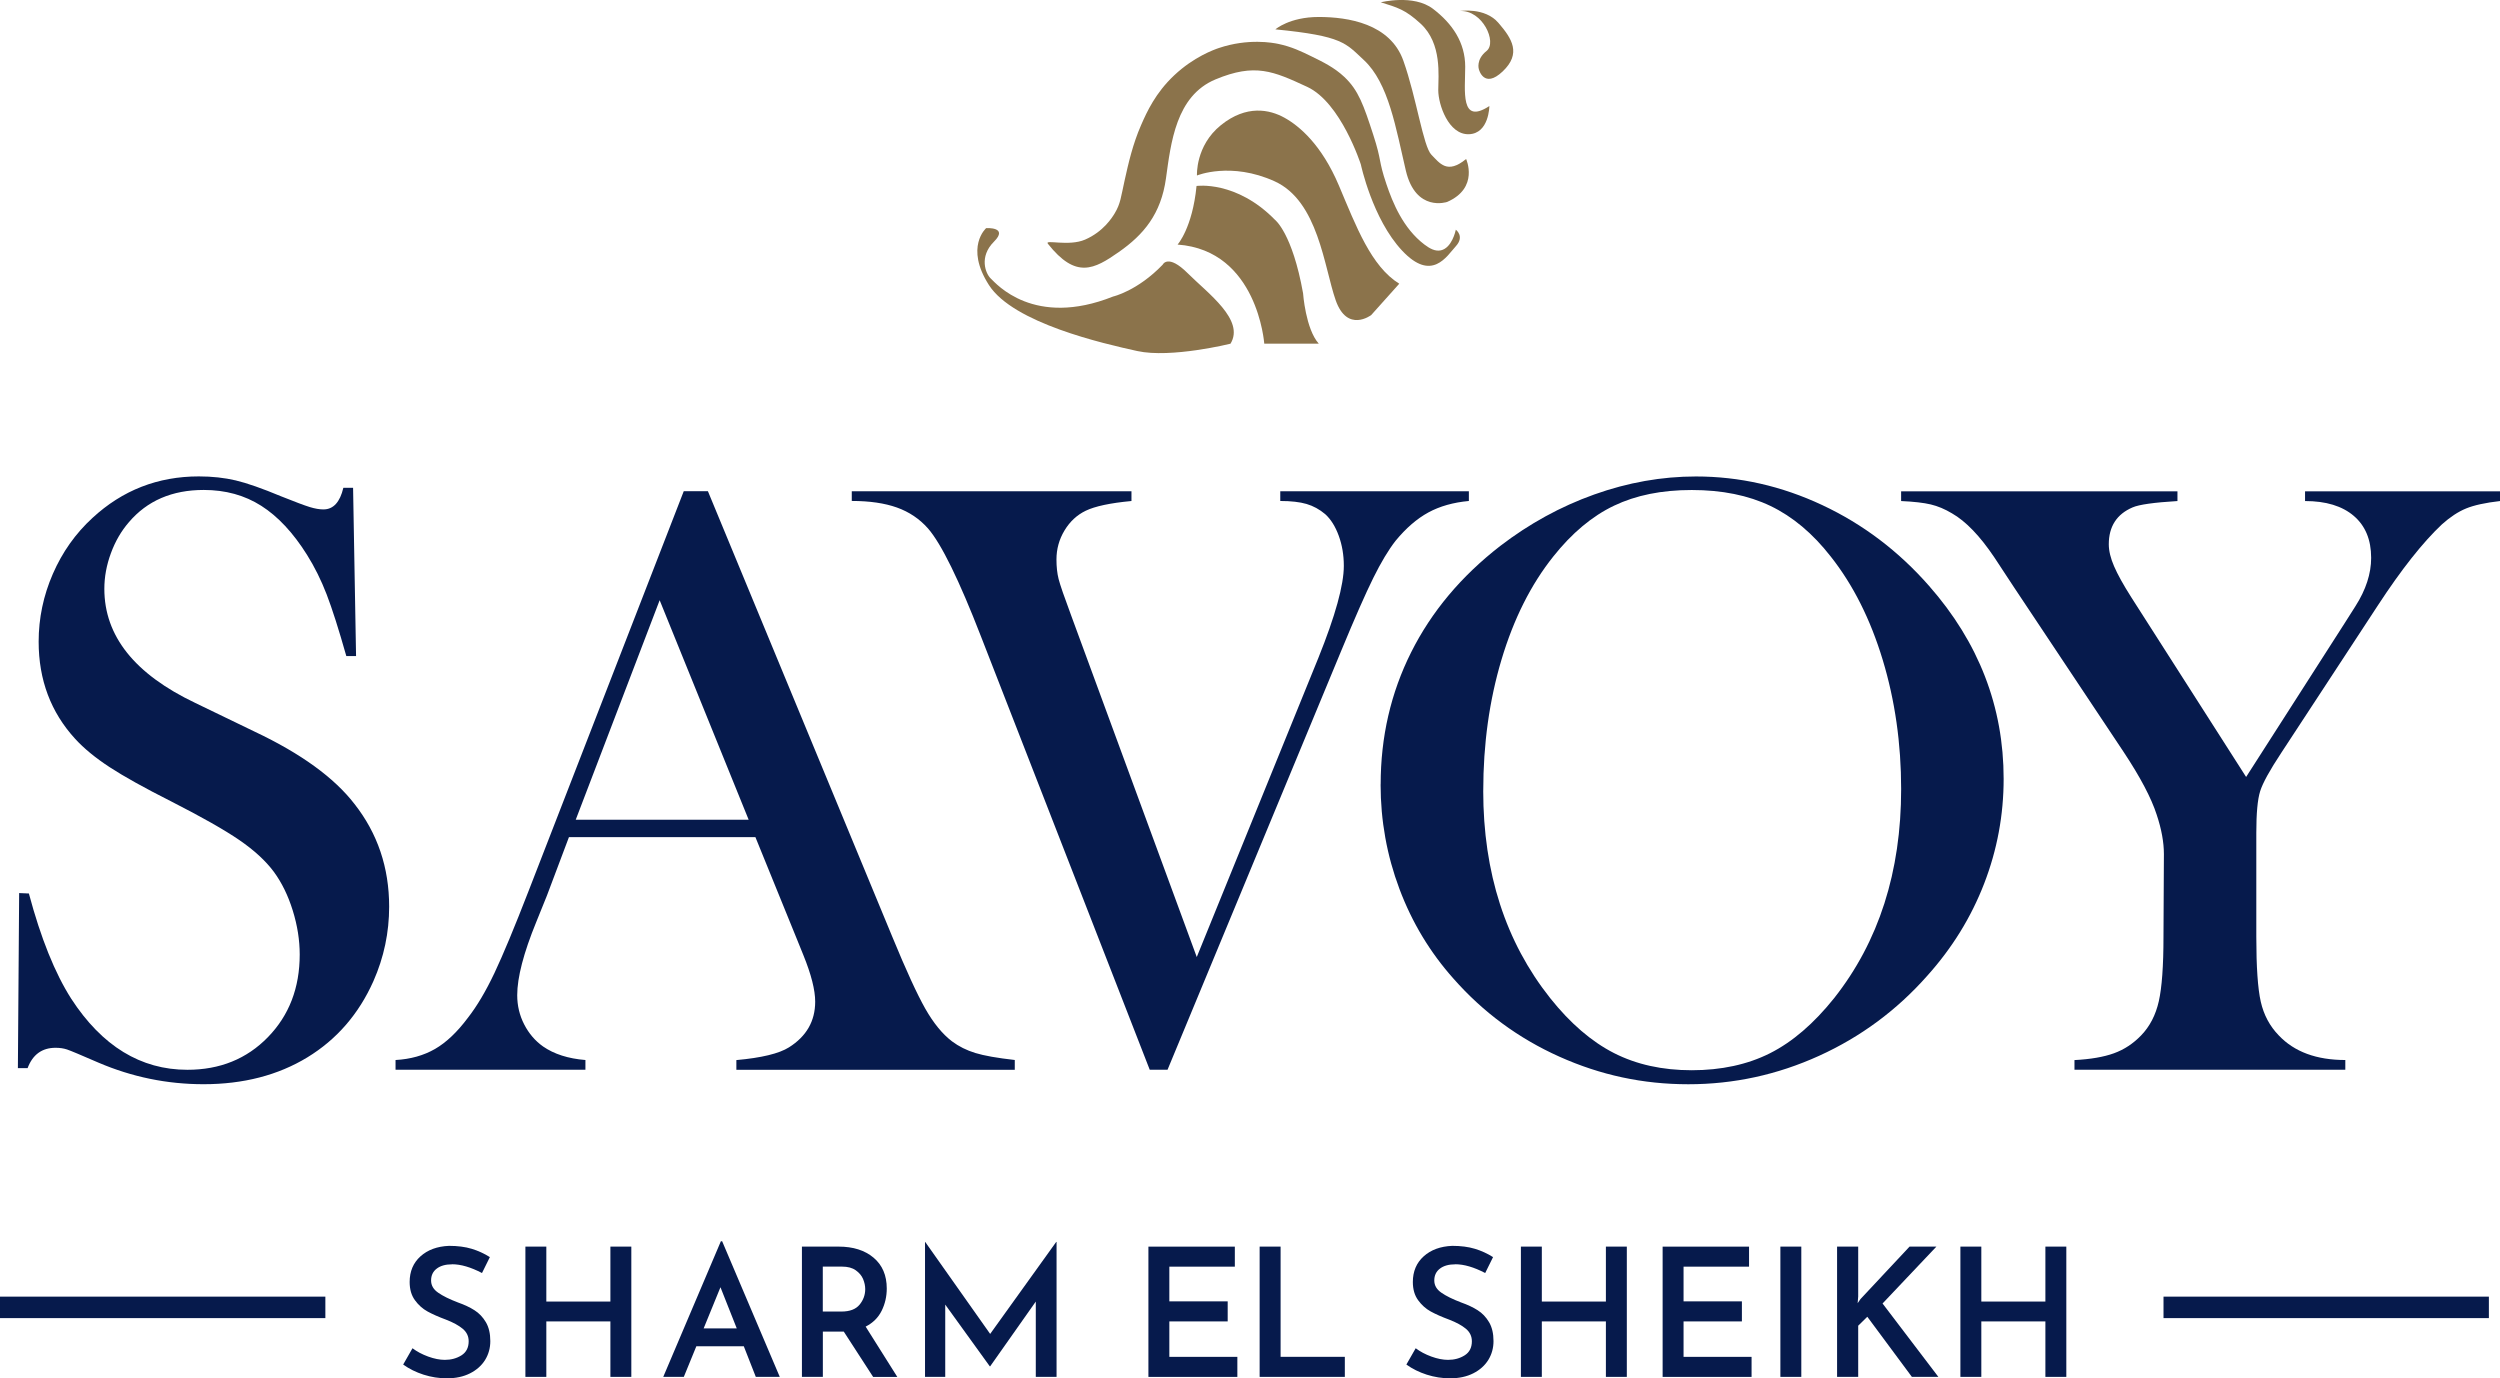 <?xml version="1.0" encoding="UTF-8"?>
<svg id="Layer_1" data-name="Layer 1" xmlns="http://www.w3.org/2000/svg" viewBox="0 0 772.98 426.16">
  <defs>
    <style>
		.cls-1 {
	fill: #061A4C ;
		}

		.cls-1, .cls-2 {
		stroke-width: 0px;
		}

		.cls-2 {
	
		fill: #8b734b;
		}
	</style>
  </defs>
  <g>
    <path class="cls-1" d="m5.53,330.25l.39-54.12,3.01.13c3.67,13.77,8.04,24.62,13.1,32.55,9.52,14.64,21.49,21.96,35.91,21.96,10.05,0,18.35-3.36,24.9-10.09,6.55-6.73,9.83-15.24,9.83-25.55,0-4.45-.72-9-2.16-13.63-1.44-4.63-3.39-8.6-5.83-11.93-2.53-3.41-6.09-6.68-10.68-9.83s-11.6-7.12-21.03-11.93c-8.3-4.19-14.66-7.73-19.07-10.61-4.41-2.88-7.97-5.81-10.68-8.78-7.51-8.21-11.27-18.22-11.27-30.01,0-7.25,1.46-14.24,4.39-20.97,2.93-6.73,7.01-12.49,12.25-17.3,9.26-8.56,20.22-12.84,32.89-12.84,4.11,0,7.91.42,11.4,1.24,3.49.83,8.17,2.47,14.02,4.91,4.37,1.75,7.34,2.86,8.91,3.34,1.57.48,2.97.72,4.19.72,3.06,0,5.11-2.23,6.16-6.68h3.01l.92,52.03h-3.01c-2.35-8.3-4.38-14.65-6.08-19.07-1.7-4.41-3.73-8.5-6.08-12.25-4.27-6.81-8.98-11.86-14.13-15.14-5.15-3.28-11.08-4.91-17.79-4.91-9.77,0-17.49,3.32-23.15,9.97-2.35,2.71-4.21,5.9-5.56,9.58-1.35,3.67-2.03,7.34-2.03,11.02,0,14.61,9.38,26.37,28.13,35.29l18.45,8.92c14.22,6.73,24.47,14.17,30.75,22.3,7.15,9.1,10.73,19.68,10.73,31.75,0,8.02-1.62,15.69-4.85,23.01-4.54,10.2-11.36,18.06-20.44,23.6-9.09,5.53-19.79,8.3-32.11,8.3-11.27,0-22.1-2.23-32.5-6.68-5.42-2.36-8.65-3.71-9.7-4.06-1.05-.35-2.23-.52-3.54-.52-4.19,0-7.08,2.1-8.65,6.29h-3.01Z"/>
    <path class="cls-1" d="m313.78,330.78h-86.1v-3.01c7.77-.7,13.19-2.01,16.25-3.93,5.42-3.41,8.12-8.12,8.12-14.15,0-3.58-1.22-8.39-3.67-14.42l-2.23-5.5-12.58-30.93h-57.66l-6.81,18.08-3.28,8.12c-3.93,9.61-5.9,17.17-5.9,22.67,0,3.23.72,6.25,2.16,9.04,1.44,2.8,3.38,5.07,5.83,6.81,3.41,2.36,7.77,3.76,13.1,4.19v3.01h-58.71v-3.01c4.63-.26,8.69-1.4,12.19-3.41,3.49-2.01,6.9-5.24,10.22-9.7,2.79-3.58,5.52-8.19,8.19-13.83,2.66-5.63,6.18-14.09,10.55-25.36l47.96-123.57h7.47l57,137.73c4.28,10.4,7.69,17.82,10.22,22.28,2.53,4.45,5.28,7.82,8.26,10.09,2.1,1.57,4.5,2.77,7.21,3.6,2.71.83,6.77,1.55,12.19,2.16v3.01Zm-82.3-77.32l-27.52-67.88-25.95,67.88h53.47Z"/>
    <path class="cls-1" d="m263.35,151.9h86.49v3.01c-6.55.61-11.27,1.62-14.15,3.01-2.71,1.31-4.89,3.34-6.55,6.09-1.66,2.75-2.49,5.75-2.49,8.98,0,2.27.22,4.28.66,6.03.44,1.75,1.75,5.55,3.93,11.4l38.79,105.49,37.61-92.52c5.24-13.02,7.86-22.49,7.86-28.44,0-3.32-.52-6.42-1.57-9.3s-2.45-5.11-4.19-6.68c-1.75-1.48-3.67-2.53-5.77-3.15-2.1-.61-4.81-.92-8.12-.92v-3.01h58.31v3.01c-4.8.44-8.98,1.62-12.51,3.54-3.54,1.92-6.92,4.85-10.16,8.78-2.18,2.8-4.48,6.62-6.88,11.47-2.4,4.85-5.7,12.34-9.89,22.47l-53.73,129.6h-5.5l-52.16-133.93c-6.81-17.56-12.28-28.7-16.38-33.42-2.62-2.97-5.83-5.13-9.63-6.49-3.8-1.35-8.45-2.03-13.96-2.03v-3.01Z"/>
    <path class="cls-1" d="m426.89,242.52c0-14.69,3.14-28.3,9.43-40.85,6.29-12.55,15.46-23.5,27.52-32.85,9-6.9,18.69-12.22,29.09-15.93,10.4-3.71,20.88-5.57,31.45-5.57,13.45,0,26.47,2.95,39.05,8.85,12.58,5.9,23.59,14.23,33.02,24.98,15.37,17.48,23.06,37.37,23.06,59.67,0,11.19-2.01,21.99-6.03,32.39-4.02,10.4-9.87,19.89-17.56,28.46-9.43,10.67-20.6,18.93-33.48,24.78-12.89,5.86-26.36,8.79-40.43,8.79s-27.17-2.84-39.84-8.52c-12.67-5.68-23.59-13.72-32.76-24.13-7.25-8.13-12.82-17.37-16.71-27.73-3.89-10.36-5.83-21.13-5.83-32.33Zm31.71,1.97c0,25.35,6.9,46.73,20.71,64.13,6.2,7.78,12.78,13.44,19.72,16.98,6.95,3.54,14.96,5.31,24.05,5.31s17.23-1.75,24.18-5.25c6.95-3.5,13.56-9.18,19.85-17.05,13.8-17.48,20.71-39.03,20.71-64.65,0-14.07-1.9-27.39-5.7-39.93-3.8-12.55-9.15-23.19-16.05-31.93-5.59-7.17-11.82-12.39-18.67-15.67-6.86-3.28-14.96-4.92-24.31-4.92s-17.28,1.62-24.05,4.85c-6.77,3.23-13.04,8.48-18.8,15.74-6.9,8.66-12.23,19.28-15.99,31.87-3.76,12.59-5.64,26.1-5.64,40.52Z"/>
    <path class="cls-1" d="m641.41,330.78v-3.01c4.98-.26,9.04-.96,12.19-2.1,3.14-1.13,5.94-2.97,8.39-5.5,2.71-2.79,4.54-6.33,5.5-10.61.96-4.28,1.44-10.92,1.44-19.92l.13-25.55c0-3.67-.74-7.73-2.23-12.19-1.66-5.15-5.07-11.62-10.22-19.4l-33.94-50.98-6.03-9.17c-4.46-6.64-8.83-11.18-13.11-13.63-2.18-1.31-4.37-2.23-6.55-2.75-2.18-.52-5.24-.87-9.17-1.05v-3.01h85.44v3.01c-7.25.44-11.88,1.09-13.89,1.97-4.89,2.1-7.34,5.9-7.34,11.4,0,2.01.54,4.28,1.64,6.81,1.09,2.53,2.86,5.72,5.31,9.57l35.51,55.56,30.4-47.44,3.41-5.37c3.23-5.07,4.85-10.05,4.85-14.94,0-5.59-1.79-9.91-5.37-12.97-3.58-3.06-8.61-4.59-15.07-4.59v-3.01h60.28v3.01c-4.54.52-8.04,1.29-10.48,2.29-2.45,1.01-4.94,2.64-7.47,4.91-5.94,5.59-12.54,13.94-19.79,25.03l-29.88,45.6c-3.58,5.42-5.77,9.39-6.55,11.92-.79,2.53-1.18,6.81-1.18,12.84v32.11c0,9.35.46,16.05,1.38,20.11.92,4.06,2.77,7.54,5.57,10.42,4.8,5.07,11.66,7.6,20.57,7.6v3.01h-83.74Z"/>
  </g>
  <rect class="cls-1" y="400.91" width="100.6" height="6.64"/>
  <rect class="cls-1" x="668.94" y="400.91" width="100.6" height="6.64"/>
  <path class="cls-2" d="m324,75.37c-1.15-1.45,6.41.92,11.49-1.28,5.68-2.46,8.4-6.85,9.19-8.17,1.8-3.01,1.89-4.96,3.06-10.21,1.15-5.16,2.49-11.15,5.11-17.11,1.76-4.01,4.39-9.84,10.21-15.32,6.07-5.71,12.29-7.92,13.79-8.43,9.15-3.09,16.82-1.6,18.38-1.28,4.14.87,7.2,2.36,10.21,3.83,3.65,1.78,7.11,3.47,10.21,6.38,4.41,4.15,5.98,8.79,8.94,17.87,2.72,8.38,1.52,7.72,4.09,15.32,1.91,5.66,5.16,13.66,11.74,18.64,1.69,1.28,3.37,2.18,5.11,1.79,3.37-.77,4.5-5.91,4.6-6.38,0,0,2.81,2.04,0,5.11s-7.4,11.17-16.6,1.37-12.77-26.65-12.77-26.65c0,0-6.13-19.15-16.6-24s-16.09-7.4-28.34-2.3c-12.26,5.11-13.79,19.66-15.32,30.64-1.53,10.98-6.89,17.36-14.55,22.72s-13.28,8.43-21.96-2.55Z"/>
  <path class="cls-2" d="m364.09,75.63s4.6-5.11,5.87-18.13c0,0,12.26-1.79,24.26,10.47,0,0,5.36,4.09,8.68,22.72,0,0,.77,10.98,4.85,15.57h-16.85s-2.04-28.85-26.81-30.64Z"/>
  <path class="cls-2" d="m370.09,54.27s-.51-9.19,7.4-15.57,15.06-4.85,19.66-2.3,11.49,8.33,16.85,21.02,9.96,24.94,18.64,30.3l-8.68,9.7s-7.4,5.62-10.98-4.6-5.36-30.64-18.89-36.77c-13.53-6.13-24-1.79-24-1.79Z"/>
  <path class="cls-2" d="m394.34,9.08s4.34-3.83,13.4-3.83,22.09,2.04,26.17,13.53,6.13,26.51,8.68,29.08,4.85,6.15,10.72,1.3c0,0,4.09,8.94-5.87,13.28,0,0-9.7,3.32-12.77-9.7s-5.27-27.05-13.02-34.21c-5.59-5.16-6.38-7.4-27.32-9.45Z"/>
  <path class="cls-2" d="m426.89.72s10.15-2.59,16.18,2.01,9.96,10.44,9.96,17.9-1.63,18.1,7.47,12.16c0,0-.06,8.52-6.35,8.71s-9.45-9.19-9.45-13.6,1.24-14.43-5.46-20.59c-4.79-4.4-7.18-4.98-12.35-6.61Z"/>
  <path class="cls-2" d="m451.38,3.41s7.69-1.24,11.9,3.64,7.18,9.48,1.34,15.03-7.37-.67-7.37-.67c0,0-.98-2.97,2.38-5.65s-1.26-12.73-8.25-12.35Z"/>
  <path class="cls-2" d="m344.17,91.68s7.47-1.69,15.32-9.84c0,0,1.58-3.51,7.76,2.66s17.71,14.43,13.21,21.77c0,0-18.38,4.56-28.82,2.27-10.44-2.3-38.3-8.62-45.86-20.39s-.86-17.62-.86-17.62c0,0,7.04-.43,2.39,4.21s-2.59,9.86-.96,11.39,13.31,15.32,37.82,5.55Z"/>
  <g>
    <path class="cls-1" d="m139.76,390.92c-1.99,0-3.57.44-4.73,1.33-1.16.88-1.74,2.1-1.74,3.65s.73,2.78,2.19,3.79c1.46,1.02,3.49,2.02,6.11,3.02,1.99.7,3.7,1.5,5.12,2.41,1.42.9,2.59,2.13,3.51,3.68.92,1.55,1.38,3.5,1.38,5.86,0,2.14-.54,4.08-1.6,5.81-1.07,1.73-2.62,3.12-4.65,4.15-2.03,1.03-4.43,1.55-7.19,1.55-2.43,0-4.83-.38-7.19-1.13-2.36-.76-4.46-1.8-6.31-3.13l2.88-5.04c1.36,1.03,2.98,1.89,4.84,2.57,1.86.68,3.59,1.02,5.17,1.02,1.95,0,3.67-.47,5.15-1.41,1.47-.94,2.21-2.39,2.21-4.34,0-1.55-.62-2.84-1.85-3.87-1.24-1.03-2.96-1.97-5.17-2.82-2.29-.85-4.19-1.69-5.7-2.52-1.51-.83-2.81-1.99-3.9-3.49-1.09-1.49-1.63-3.37-1.63-5.62,0-3.28,1.12-5.93,3.35-7.94,2.23-2.01,5.17-3.09,8.83-3.24,2.66,0,4.99.3,7,.91,2.01.61,3.88,1.47,5.62,2.57l-2.43,4.92c-3.47-1.81-6.55-2.71-9.24-2.71Z"/>
    <path class="cls-1" d="m195.2,425.72h-6.47v-17.15h-19.81v17.15h-6.47v-40.28h6.47v16.99h19.81v-16.99h6.47v40.28Z"/>
    <path class="cls-1" d="m229.96,416.26h-14.66l-3.87,9.46h-6.36l17.82-41.94h.39l17.82,41.94h-7.41l-3.71-9.46Zm-2.16-5.53l-5.04-12.73-5.2,12.73h10.24Z"/>
    <path class="cls-1" d="m269.96,425.72l-9.07-14h-6.47v14h-6.47v-40.28h11.34c4.5,0,8.11,1.14,10.82,3.43s4.07,5.46,4.07,9.52c0,2.47-.53,4.77-1.58,6.89s-2.7,3.75-4.95,4.9l9.79,15.55h-7.47Zm-15.55-20.2h5.75c2.58,0,4.45-.71,5.62-2.13,1.16-1.42,1.74-3.02,1.74-4.79,0-1.03-.22-2.07-.66-3.13-.44-1.05-1.2-1.95-2.27-2.71-1.07-.76-2.47-1.13-4.21-1.13h-5.98v13.89Z"/>
    <path class="cls-1" d="m326.68,384v41.72h-6.42v-23.29l-14.11,20.03h-.11l-13.78-19.09v22.35h-6.25v-41.72h.06l20.08,28.44,20.42-28.44h.11Z"/>
    <path class="cls-1" d="m381.8,385.44v6.2h-20.25v10.73h18.04v6.2h-18.04v10.96h21.03v6.2h-27.5v-40.28h26.72Z"/>
    <path class="cls-1" d="m395.95,385.44v34.08h19.86v6.2h-26.34v-40.28h6.47Z"/>
    <path class="cls-1" d="m449.94,390.92c-1.99,0-3.57.44-4.73,1.33-1.16.88-1.74,2.1-1.74,3.65s.73,2.78,2.19,3.79c1.46,1.02,3.5,2.02,6.11,3.02,1.99.7,3.7,1.5,5.12,2.41,1.42.9,2.59,2.13,3.51,3.68.92,1.55,1.38,3.5,1.38,5.86,0,2.14-.54,4.08-1.6,5.81-1.07,1.73-2.62,3.12-4.65,4.15-2.03,1.03-4.43,1.55-7.19,1.55-2.43,0-4.83-.38-7.19-1.13-2.36-.76-4.46-1.8-6.31-3.13l2.88-5.04c1.36,1.03,2.98,1.89,4.84,2.57,1.86.68,3.59,1.02,5.17,1.02,1.96,0,3.67-.47,5.15-1.41,1.48-.94,2.21-2.39,2.21-4.34,0-1.55-.62-2.84-1.85-3.87-1.24-1.03-2.96-1.97-5.17-2.82-2.29-.85-4.19-1.69-5.7-2.52-1.51-.83-2.81-1.99-3.9-3.49-1.09-1.49-1.63-3.37-1.63-5.62,0-3.28,1.12-5.93,3.35-7.94,2.23-2.01,5.17-3.09,8.83-3.24,2.66,0,4.99.3,7,.91s3.88,1.47,5.62,2.57l-2.43,4.92c-3.47-1.81-6.55-2.71-9.24-2.71Z"/>
    <path class="cls-1" d="m503,425.72h-6.47v-17.15h-19.81v17.15h-6.47v-40.28h6.47v16.99h19.81v-16.99h6.47v40.28Z"/>
    <path class="cls-1" d="m540.79,385.44v6.2h-20.25v10.73h18.04v6.2h-18.04v10.96h21.03v6.2h-27.5v-40.28h26.72Z"/>
    <path class="cls-1" d="m556.95,385.44v40.28h-6.47v-40.28h6.47Z"/>
    <path class="cls-1" d="m574.38,402.92l.88-1.27,15.16-16.21h8.3l-16.65,17.59,17.26,22.69h-8.19l-13.78-18.59-2.82,2.77v15.82h-6.53v-40.28h6.53v15.44l-.17,2.05Z"/>
    <path class="cls-1" d="m638.89,425.72h-6.47v-17.15h-19.81v17.15h-6.47v-40.28h6.47v16.99h19.81v-16.99h6.47v40.28Z"/>
  </g>
</svg>